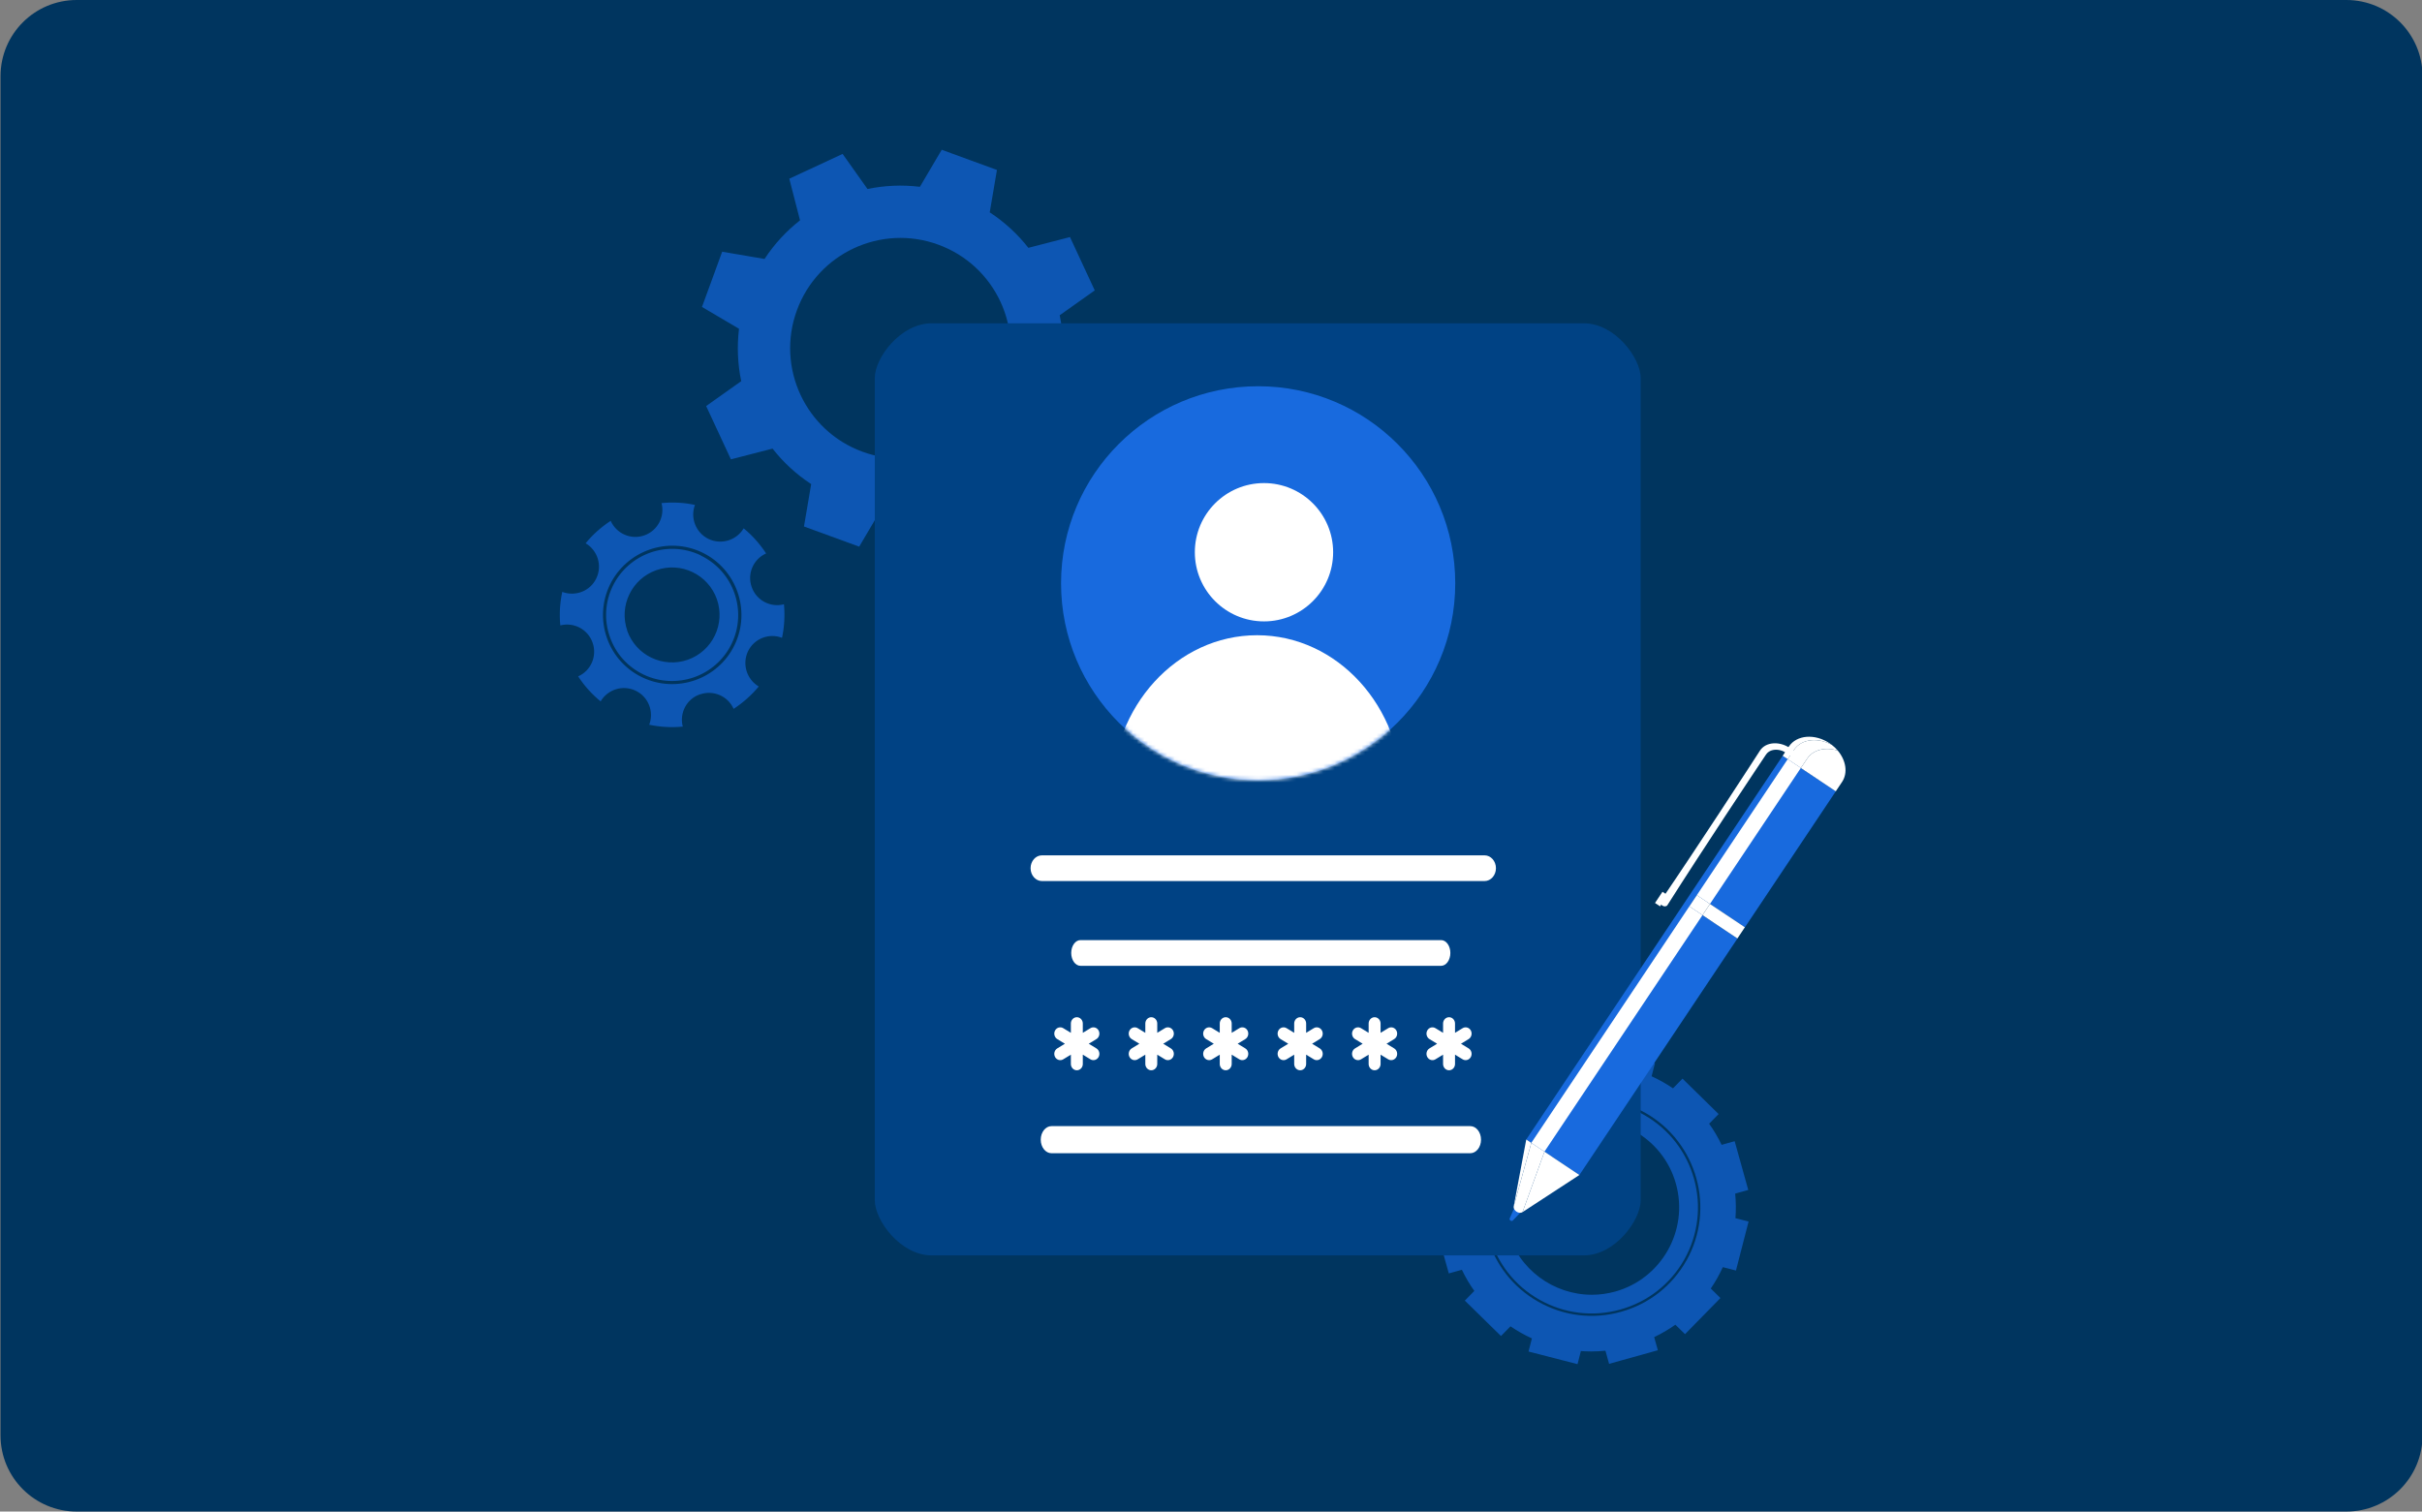 <svg width="636" height="397" viewBox="0 0 636 397" fill="none" xmlns="http://www.w3.org/2000/svg">
<rect x="0" y="0" width="636" height="397" fill="#808080" stroke="none"/>
<g clip-path="url(#clip0_224_1310)">
<path d="M616.14 0H20.14C9.094 0 0.14 8.954 0.14 20V377C0.14 388.046 9.094 397 20.14 397H616.14C627.186 397 636.14 388.046 636.14 377V20C636.14 8.954 627.186 0 616.14 0Z" fill="#00355F"/>
<g clip-path="url(#clip1_224_1310)">
<path d="M272.138 114.902L283.271 116.793L285.924 109.544L288.573 102.3L278.844 96.563C279.412 91.903 279.193 87.263 278.269 82.802L287.477 76.27L284.222 69.269L280.971 62.263L270.042 65.09C267.23 61.501 263.819 58.341 259.898 55.772L261.791 44.635L254.538 41.986L247.293 39.336L241.558 49.064C236.897 48.495 232.258 48.714 227.796 49.637L221.263 40.429L207.262 46.937L210.081 57.867C206.497 60.682 203.337 64.084 200.764 68.01L189.636 66.114L186.987 73.367L184.334 80.616L194.058 86.348C193.499 91.008 193.71 95.649 194.638 100.114L185.43 106.646L188.685 113.647L191.935 120.644L202.866 117.826C205.677 121.415 209.083 124.571 213.01 127.144L211.12 138.276L218.364 140.926L225.618 143.575L231.349 133.852C236.005 134.417 240.65 134.202 245.11 133.269L251.643 142.478L258.644 139.224L265.645 135.979L262.821 125.044C266.41 122.233 269.57 118.823 272.138 114.902ZM226.508 118.653C211.488 113.165 203.761 96.529 209.256 81.509C214.747 66.486 231.378 58.765 246.394 64.258C261.419 69.751 269.145 86.378 263.655 101.402C258.159 116.421 241.529 124.15 226.508 118.653Z" fill="#0D56B3"/>
</g>
<path d="M433.963 351.012C436.099 350.004 438.115 348.831 439.989 347.472L442.477 349.908L451.284 340.929L448.797 338.48C450.123 336.56 451.277 334.52 452.221 332.396L455.601 333.263L458.739 321.083L455.353 320.222C455.557 317.913 455.525 315.585 455.282 313.232L458.65 312.294L455.27 300.171L451.909 301.109C450.908 298.972 449.715 296.957 448.363 295.095L450.799 292.601L441.82 283.794L439.371 286.287C437.458 284.961 435.41 283.813 433.28 282.863L434.154 279.47L421.98 276.339L421.106 279.712C418.804 279.521 416.47 279.547 414.123 279.789L413.185 276.422L401.055 279.808L401.987 283.175C399.85 284.177 397.835 285.363 395.979 286.715L393.479 284.279L384.672 293.264L387.172 295.707C385.845 297.626 384.691 299.655 383.734 301.785L380.348 300.917L377.223 313.098L380.603 313.972C380.405 316.274 380.444 318.602 380.673 320.961L377.312 321.892L380.686 334.016L384.06 333.078C385.067 335.221 386.241 337.23 387.599 339.092L385.157 341.592L394.142 350.399L396.591 347.906C398.511 349.239 400.545 350.38 402.675 351.343L401.808 354.723L413.995 357.861L414.863 354.487C417.165 354.679 419.493 354.64 421.846 354.398L422.783 357.778L434.907 354.398L433.963 351.024V351.012ZM403.798 342.217C397.089 338.435 392.236 332.249 390.176 324.826C388.116 317.403 389.066 309.61 392.861 302.901C400.686 289.043 418.325 284.126 432.177 291.944C446.022 299.763 450.952 317.409 443.127 331.28C435.315 345.132 417.662 350.055 403.804 342.217H403.798ZM431.52 293.111C418.3 285.65 401.489 290.337 394.008 303.564C390.399 309.967 389.487 317.403 391.457 324.482C391.457 324.482 391.457 324.482 391.457 324.494C393.441 331.573 398.045 337.46 404.455 341.069C411.068 344.794 418.593 345.495 425.392 343.608C432.177 341.713 438.242 337.236 441.979 330.636C449.441 317.403 444.741 300.573 431.52 293.111ZM424.256 339.564C411.833 343.014 398.976 335.757 395.533 323.347C392.063 310.949 399.302 298.086 411.725 294.623C424.123 291.179 436.992 298.43 440.442 310.834C443.899 323.244 436.641 336.101 424.263 339.571L424.256 339.564Z" fill="#0D56B3"/>
<path d="M380.24 314.246C380.08 316.306 380.106 318.474 380.31 320.7C379.851 320.827 376.879 321.65 376.879 321.65L380.444 334.456C380.444 334.456 383.416 333.633 383.881 333.499C384.825 335.47 385.922 337.338 387.146 339.054C386.808 339.398 384.653 341.598 384.653 341.598L394.149 350.897C394.149 350.897 396.311 348.696 396.649 348.352C398.403 349.551 400.29 350.616 402.267 351.522C402.146 351.987 401.381 354.972 401.381 354.972L414.25 358.288C414.25 358.288 415.016 355.316 415.13 354.844C416.017 354.908 416.916 354.953 417.828 354.953C419.059 354.953 420.315 354.876 421.578 354.761C421.706 355.221 422.535 358.205 422.535 358.205L435.34 354.634C435.34 354.634 434.511 351.656 434.377 351.19C436.386 350.221 438.249 349.13 439.939 347.925C440.283 348.256 442.477 350.406 442.477 350.406L451.775 340.922C451.775 340.922 449.575 338.761 449.237 338.429C450.461 336.637 451.52 334.749 452.4 332.81C452.865 332.932 455.85 333.697 455.85 333.697L459.166 320.827C459.166 320.827 456.182 320.068 455.716 319.947C455.882 317.849 455.856 315.687 455.646 313.493C456.105 313.366 459.083 312.537 459.083 312.537L455.512 299.731C455.512 299.731 452.547 300.56 452.081 300.687C451.137 298.723 450.04 296.855 448.809 295.139C449.147 294.795 451.297 292.601 451.297 292.601L441.813 283.296C441.813 283.296 439.652 285.497 439.32 285.841C437.528 284.623 435.64 283.564 433.695 282.678C433.816 282.212 434.588 279.221 434.588 279.221L421.725 275.905C421.725 275.905 420.953 278.877 420.832 279.349C419.907 279.279 418.976 279.234 418.039 279.234C416.82 279.234 415.602 279.31 414.391 279.425C414.263 278.96 413.434 275.988 413.434 275.988L400.622 279.566C400.622 279.566 401.445 282.531 401.572 282.997C399.601 283.94 397.739 285.037 396.024 286.268C395.679 285.937 393.479 283.781 393.479 283.781L384.175 293.271C384.175 293.271 386.381 295.426 386.726 295.764C385.488 297.588 384.423 299.469 383.556 301.376C383.09 301.255 380.106 300.49 380.106 300.49L376.79 313.353C376.79 313.353 379.768 314.125 380.24 314.246ZM377.657 312.849C377.816 312.218 380.457 301.982 380.622 301.351C381.177 301.491 383.958 302.205 383.958 302.205L384.079 301.931C384.991 299.89 386.139 297.862 387.484 295.911L387.657 295.662C387.657 295.662 385.603 293.66 385.195 293.258C385.648 292.792 393.052 285.241 393.505 284.776C393.913 285.178 395.966 287.174 395.966 287.174L396.209 286.995C398.033 285.669 400.035 284.489 402.159 283.488L402.427 283.36C402.427 283.36 401.661 280.599 401.508 280.05C402.133 279.878 412.331 277.034 412.956 276.855C413.109 277.41 413.88 280.171 413.88 280.171L414.18 280.139C415.468 280.006 416.763 279.935 418.058 279.935C419.072 279.935 420.086 279.98 421.093 280.063L421.393 280.088C421.393 280.088 422.107 277.321 422.254 276.766C422.885 276.925 433.115 279.559 433.746 279.719C433.606 280.273 432.885 283.06 432.885 283.06L433.159 283.182C435.251 284.113 437.279 285.254 439.192 286.574L439.435 286.746C439.435 286.746 441.444 284.706 441.845 284.298C442.311 284.75 449.855 292.155 450.321 292.607C449.919 293.015 447.923 295.056 447.923 295.056L448.102 295.299C449.434 297.129 450.614 299.131 451.616 301.255L451.743 301.523C451.743 301.523 454.504 300.751 455.053 300.598C455.225 301.223 458.069 311.414 458.242 312.039C457.693 312.192 454.925 312.964 454.925 312.964L454.957 313.264C455.2 315.617 455.225 317.951 455.027 320.19L455.002 320.489C455.002 320.489 457.782 321.197 458.337 321.337C458.178 321.969 455.538 332.205 455.372 332.83C454.817 332.689 452.043 331.975 452.043 331.975L451.922 332.249C450.997 334.328 449.855 336.356 448.529 338.276L448.357 338.518C448.357 338.518 450.397 340.527 450.806 340.929C450.353 341.394 442.949 348.939 442.496 349.404C442.088 349.003 440.047 347.006 440.047 347.006L439.805 347.185C438.013 348.486 436.004 349.666 433.835 350.693L433.567 350.82C433.567 350.82 434.339 353.588 434.492 354.143C433.867 354.315 423.676 357.159 423.051 357.331C422.898 356.777 422.126 354.009 422.126 354.009L421.827 354.041C420.487 354.175 419.155 354.245 417.847 354.245C416.852 354.245 415.87 354.207 414.907 354.124L414.608 354.098C414.608 354.098 413.9 356.866 413.753 357.421C413.122 357.261 402.886 354.621 402.254 354.462C402.395 353.907 403.109 351.133 403.109 351.133L402.835 351.011C400.705 350.055 398.677 348.907 396.808 347.606L396.559 347.434C396.559 347.434 394.551 349.481 394.149 349.889C393.683 349.436 386.132 342.032 385.667 341.579C386.069 341.171 388.071 339.118 388.071 339.118L387.893 338.875C386.566 337.051 385.386 335.049 384.385 332.919L384.257 332.651C384.257 332.651 381.49 333.416 380.941 333.569C380.769 332.944 377.931 322.76 377.759 322.128C378.314 321.975 381.069 321.216 381.069 321.216L381.037 320.917C380.801 318.525 380.775 316.191 380.967 313.991L380.992 313.691C380.992 313.691 378.218 312.977 377.663 312.83L377.657 312.849Z" fill="#0D56B3"/>
<path d="M389.838 324.928C391.93 332.441 396.821 338.69 403.626 342.53C408.058 345.036 412.962 346.311 417.924 346.311C420.558 346.311 423.211 345.954 425.825 345.227C433.357 343.129 439.613 338.244 443.433 331.459C451.348 317.422 446.373 299.559 432.349 291.638C418.326 283.724 400.469 288.698 392.548 302.728C388.709 309.52 387.746 317.403 389.831 324.928H389.838ZM442.821 331.108C439.09 337.728 432.987 342.498 425.64 344.545C418.294 346.592 410.596 345.655 403.983 341.917C397.344 338.174 392.567 332.071 390.526 324.743C388.486 317.409 389.43 309.712 393.179 303.085C400.909 289.393 418.326 284.54 432.011 292.263C445.697 299.992 450.551 317.422 442.828 331.121L442.821 331.108Z" fill="#0D56B3"/>
<path d="M391.113 324.571C393.129 331.765 397.803 337.728 404.276 341.375C410.762 345.03 418.294 345.942 425.481 343.945C432.656 341.943 438.619 337.275 442.279 330.808C449.836 317.415 445.085 300.362 431.686 292.799C418.307 285.242 401.26 289.993 393.696 303.385C390.036 309.877 389.117 317.396 391.113 324.571ZM441.667 330.457C438.102 336.765 432.286 341.312 425.296 343.263C418.288 345.208 410.947 344.322 404.627 340.757C398.32 337.205 393.76 331.388 391.802 324.392C389.857 317.39 390.75 310.062 394.321 303.736C401.7 290.681 418.307 286.051 431.348 293.417C444.403 300.79 449.039 317.403 441.673 330.457H441.667Z" fill="#0D56B3"/>
<path d="M395.188 323.442C398.682 336.018 411.762 343.403 424.351 339.908C436.915 336.394 444.281 323.308 440.78 310.738C437.285 298.168 424.205 290.783 411.629 294.278C405.525 295.981 400.462 299.954 397.356 305.47C394.257 310.974 393.485 317.358 395.188 323.442ZM418.012 340.061C407.949 340.061 398.689 333.397 395.87 323.251C394.218 317.345 394.964 311.159 397.968 305.815C400.978 300.471 405.895 296.612 411.813 294.96C424.02 291.568 436.704 298.729 440.091 310.923C443.49 323.117 436.341 335.814 424.154 339.22C422.1 339.787 420.04 340.061 418.006 340.061H418.012Z" fill="#0D56B3"/>
<g clip-path="url(#clip2_224_1310)">
<path d="M184.026 145.868C175.409 141.721 165.042 145.356 160.868 154C158.875 158.174 158.606 162.887 160.141 167.249C161.649 171.638 164.799 175.139 168.973 177.159C173.282 179.232 178.048 179.34 182.249 177.886C186.423 176.405 190.058 173.362 192.132 169.053C196.279 160.436 192.643 150.042 183.999 145.895L184.026 145.868ZM164.719 165.633C162.457 159.144 165.877 152.008 172.366 149.746C178.883 147.457 185.965 150.904 188.254 157.393C190.516 163.883 187.096 170.992 180.606 173.281C174.117 175.543 166.981 172.15 164.692 165.633H164.719ZM183.811 182.383C187.338 181.144 191.162 182.841 192.643 186.18C195.148 184.537 197.383 182.544 199.241 180.309C196.09 178.424 194.825 174.439 196.413 171.073C198.029 167.707 201.934 166.199 205.353 167.518C205.973 164.664 206.134 161.702 205.865 158.713C202.311 159.628 198.594 157.69 197.383 154.162C196.144 150.661 197.84 146.837 201.18 145.356C199.51 142.825 197.544 140.617 195.282 138.759C193.424 141.91 189.412 143.148 186.073 141.56C182.707 139.944 181.199 136.012 182.491 132.619C179.691 132 176.702 131.838 173.713 132.135C174.628 135.662 172.716 139.378 169.189 140.617C165.688 141.856 161.864 140.159 160.356 136.793C157.825 138.463 155.617 140.429 153.786 142.691C156.936 144.549 158.202 148.534 156.586 151.9C154.997 155.266 151.066 156.747 147.646 155.455C147.027 158.336 146.838 161.298 147.134 164.26C150.662 163.345 154.405 165.283 155.617 168.811C156.856 172.339 155.159 176.162 151.82 177.643C153.463 180.175 155.455 182.356 157.717 184.214C159.575 181.063 163.561 179.798 166.927 181.413C170.293 183.029 171.774 186.934 170.481 190.354C173.336 190.946 176.298 191.135 179.287 190.838C178.371 187.284 180.283 183.568 183.811 182.356V182.383ZM168.623 177.886C164.261 175.785 160.949 172.096 159.36 167.518C157.771 162.941 158.04 157.986 160.141 153.623C164.503 144.602 175.382 140.779 184.403 145.114C193.424 149.45 197.248 160.355 192.913 169.376C188.577 178.424 177.671 182.221 168.623 177.886Z" fill="#0D56B3"/>
</g>
<path fill-rule="evenodd" clip-rule="evenodd" d="M244.642 84.916C236.458 84.916 229.711 94.013 229.711 99.26V315.257C229.711 320.503 236.458 329.721 244.642 329.721H415.9C424.084 329.721 430.831 320.503 430.831 315.257V99.26C430.831 94.01 424.084 84.916 415.9 84.916H244.642Z" fill="#004284"/>
<path fill-rule="evenodd" clip-rule="evenodd" d="M378.434 246.914H283.716C282.384 246.914 281.294 248.433 281.294 250.289C281.294 252.145 282.384 253.664 283.716 253.664H378.434C379.765 253.664 380.855 252.145 380.855 250.289C380.855 248.433 379.765 246.914 378.434 246.914Z" fill="white"/>
<path fill-rule="evenodd" clip-rule="evenodd" d="M386.094 295.773H276.102C274.556 295.773 273.29 297.375 273.29 299.331C273.29 301.287 274.556 302.888 276.102 302.888H386.094C387.641 302.888 388.907 301.287 388.907 299.331C388.907 297.375 387.641 295.773 386.094 295.773Z" fill="white"/>
<path fill-rule="evenodd" clip-rule="evenodd" d="M389.852 224.652H273.594C271.96 224.652 270.622 226.171 270.622 228.027C270.622 229.882 271.96 231.402 273.594 231.402H389.852C391.487 231.402 392.825 229.882 392.825 228.027C392.825 226.171 391.487 224.652 389.852 224.652Z" fill="white"/>
<circle cx="330.382" cy="153.199" r="51.756" fill="#186ADE"/>
<mask id="mask0_224_1310" style="mask-type:alpha" maskUnits="userSpaceOnUse" x="278" y="101" width="105" height="104">
<circle cx="330.382" cy="153.199" r="51.756" fill="#186ADE"/>
</mask>
<g mask="url(#mask0_224_1310)">
<ellipse cx="331.915" cy="145.042" rx="18.158" ry="18.163" fill="white"/>
<path d="M368.231 208.613C339.178 208.613 351.159 208.613 330.099 208.613C309.039 208.613 315.572 208.613 291.966 208.613C291.966 185.541 309.039 166.838 330.099 166.838C351.159 166.838 368.231 185.541 368.231 208.613Z" fill="white"/>
</g>
<path fill-rule="evenodd" clip-rule="evenodd" d="M360.964 267.164C360.103 267.164 359.395 267.909 359.395 268.82V271.264L357.39 270.043C356.643 269.587 355.68 269.861 355.248 270.649C354.816 271.438 355.076 272.456 355.821 272.911L357.825 274.132L355.821 275.356C355.073 275.811 354.816 276.826 355.248 277.618C355.68 278.406 356.643 278.68 357.39 278.224L359.395 277.003V279.448C359.395 280.359 360.1 281.103 360.964 281.103C361.828 281.103 362.531 280.359 362.531 279.448V277.003L364.536 278.224C365.283 278.68 366.246 278.406 366.678 277.618C367.11 276.829 366.85 275.811 366.103 275.356L364.098 274.132L366.103 272.911C366.85 272.456 367.108 271.438 366.678 270.649C366.246 269.861 365.283 269.587 364.536 270.043L362.531 271.264V268.82C362.531 267.909 361.826 267.164 360.964 267.164ZM341.418 267.164C340.553 267.164 339.848 267.909 339.848 268.82V271.264L337.844 270.043C337.096 269.587 336.133 269.861 335.701 270.649C335.269 271.438 335.529 272.456 336.276 272.911L338.281 274.132L336.276 275.356C335.529 275.811 335.272 276.826 335.701 277.618C336.133 278.406 337.096 278.68 337.844 278.224L339.848 277.003V279.448C339.848 280.359 340.553 281.103 341.418 281.103C342.282 281.103 342.985 280.359 342.985 279.448V277.003L344.989 278.224C345.736 278.68 346.699 278.406 347.131 277.618C347.564 276.829 347.303 275.811 346.556 275.356L344.552 274.132L346.556 272.911C347.303 272.456 347.561 271.438 347.131 270.649C346.699 269.861 345.736 269.587 344.989 270.043L342.985 271.264V268.82C342.985 267.909 342.279 267.164 341.418 267.164ZM321.868 267.164C321.004 267.164 320.299 267.909 320.299 268.82V271.264L318.294 270.043C317.547 269.587 316.584 269.861 316.152 270.649C315.72 271.438 315.98 272.456 316.727 272.911L318.732 274.132L316.727 275.356C315.98 275.811 315.722 276.826 316.152 277.618C316.584 278.406 317.547 278.68 318.294 278.224L320.299 277.003V279.448C320.299 280.359 321.004 281.103 321.868 281.103C322.733 281.103 323.435 280.359 323.435 279.448V277.003L325.44 278.224C326.187 278.68 327.15 278.406 327.582 277.618C328.014 276.829 327.754 275.811 327.007 275.356L325.002 274.132L327.007 272.911C327.754 272.456 328.012 271.438 327.582 270.649C327.15 269.861 326.187 269.587 325.44 270.043L323.435 271.264V268.82C323.435 267.909 322.73 267.164 321.868 267.164ZM302.319 267.164C301.458 267.164 300.752 267.909 300.752 268.82V271.264L298.748 270.043C298.001 269.587 297.037 269.861 296.605 270.649C296.173 271.438 296.434 272.456 297.181 272.911L299.185 274.132L297.181 275.356C296.434 275.811 296.176 276.826 296.605 277.618C297.037 278.406 298.001 278.68 298.748 278.224L300.752 277.003V279.448C300.752 280.359 301.458 281.103 302.319 281.103C303.181 281.103 303.886 280.359 303.886 279.448V277.003L305.891 278.224C306.638 278.68 307.601 278.406 308.033 277.618C308.465 276.829 308.205 275.811 307.458 275.356L305.453 274.132L307.458 272.911C308.205 272.456 308.462 271.438 308.033 270.649C307.601 269.861 306.638 269.587 305.891 270.043L303.886 271.264V268.82C303.886 267.909 303.181 267.164 302.319 267.164ZM282.77 267.164C281.908 267.164 281.203 267.909 281.203 268.82V271.264L279.198 270.043C278.451 269.587 277.488 269.861 277.056 270.649C276.624 271.438 276.884 272.456 277.631 272.911L279.636 274.132L277.631 275.356C276.884 275.811 276.624 276.826 277.056 277.618C277.488 278.406 278.451 278.68 279.198 278.224L281.203 277.003V279.448C281.203 280.359 281.908 281.103 282.77 281.103C283.632 281.103 284.337 280.359 284.337 279.448V277.003L286.341 278.224C287.088 278.68 288.052 278.406 288.484 277.618C288.916 276.829 288.656 275.811 287.908 275.356L285.904 274.132L287.908 272.911C288.656 272.456 288.913 271.438 288.484 270.649C288.052 269.861 287.088 269.587 286.341 270.043L284.337 271.264V268.82C284.337 267.909 283.632 267.164 282.77 267.164ZM380.511 267.164C379.649 267.164 378.941 267.909 378.941 268.82V271.264L376.937 270.043C376.19 269.587 375.227 269.861 374.794 270.649C374.362 271.438 374.623 272.456 375.367 272.911L377.374 274.132L375.367 275.356C374.62 275.811 374.362 276.826 374.794 277.618C375.227 278.406 376.19 278.68 376.937 278.224L378.941 277.003V279.448C378.941 280.359 379.647 281.103 380.511 281.103C381.375 281.103 382.078 280.359 382.078 279.448V277.003L384.082 278.224C384.829 278.68 385.793 278.406 386.225 277.618C386.657 276.829 386.396 275.811 385.649 275.356L383.645 274.132L385.649 272.911C386.396 272.456 386.654 271.438 386.225 270.649C385.793 269.861 384.829 269.587 384.082 270.043L382.078 271.264V268.82C382.078 267.909 381.372 267.164 380.511 267.164Z" fill="white"/>
<path d="M471.851 197.649L470.01 196.458C469.308 195.997 468.48 195.61 467.664 195.415C466.019 195.004 464.359 195.245 463.206 196.06C463.064 196.163 462.933 196.278 462.797 196.387C462.676 196.509 462.554 196.632 462.441 196.76C462.34 196.894 462.231 197.037 462.141 197.167L461.906 197.531L460.963 198.986L459.077 201.895L451.495 213.504L443.846 225.07L439.993 230.834L436.107 236.576C435.851 236.954 436.032 237.521 436.512 237.842C436.992 238.163 437.589 238.117 437.843 237.739C437.845 237.735 437.851 237.727 437.853 237.723L441.586 231.88L445.351 226.058L452.941 214.453L460.596 202.891L462.521 200.007L463.483 198.565L463.724 198.206L463.942 197.917L464.191 197.663C464.288 197.592 464.378 197.513 464.478 197.444C465.281 196.905 466.426 196.767 467.532 197.062C468.092 197.207 468.606 197.456 469.121 197.802L470.943 199.02C471.423 199.342 472.02 199.296 472.274 198.917C472.53 198.538 472.347 197.972 471.869 197.651C471.865 197.649 471.855 197.643 471.851 197.64V197.649Z" fill="white"/>
<path d="M400.785 299.285L468.117 198.512L482.067 207.834L458.2 243.553L445.58 235.119L443.617 238.06L456.236 246.494L414.735 308.607L400.785 299.285Z" fill="#186ADE"/>
<path d="M443.611 238.048L402.112 300.165L405.564 302.471L447.063 240.355L443.611 238.048Z" fill="white"/>
<path d="M469.44 199.389L445.576 235.109L449.028 237.416L472.891 201.696L469.44 199.389Z" fill="white"/>
<path d="M397.697 317.143C398.054 317.742 398.729 318.193 399.419 318.294L397.249 320.563C396.934 320.892 396.249 320.435 396.431 320.016L397.697 317.141V317.143Z" fill="#186ADE"/>
<path d="M479.186 196.718C480.275 196.63 481.432 196.767 482.583 197.133C484.744 199.694 485.296 202.999 483.707 205.378L482.064 207.836L472.897 201.71L474.54 199.252C475.555 197.731 477.255 196.873 479.186 196.72V196.718Z" fill="white"/>
<path d="M468.117 198.512L469.759 196.054C470.775 194.534 472.479 193.677 474.406 193.522C476.336 193.367 478.491 193.916 480.418 195.205C480.642 195.354 480.858 195.513 481.065 195.674C479.323 194.689 477.441 194.275 475.737 194.411C473.808 194.566 472.108 195.423 471.09 196.943L469.448 199.401L468.119 198.512H468.117Z" fill="white"/>
<path d="M469.445 199.399L471.088 196.942C472.103 195.421 473.803 194.562 475.735 194.409C477.439 194.274 479.32 194.687 481.062 195.672C481.636 196.117 482.141 196.609 482.585 197.133C481.433 196.768 480.276 196.63 479.188 196.718C477.259 196.873 475.559 197.73 474.542 199.25L472.899 201.708L469.447 199.401L469.445 199.399Z" fill="white"/>
<path d="M402.116 300.173L405.567 302.479L399.81 318.348C399.549 318.518 399.243 318.562 398.943 318.516C398.436 318.442 397.937 318.109 397.675 317.669C397.519 317.409 397.442 317.109 397.499 316.803L402.118 300.173H402.116Z" fill="white"/>
<path d="M399.81 318.348L405.567 302.481L414.735 308.607L399.81 318.348Z" fill="white"/>
<path d="M400.785 299.285L402.116 300.173L397.498 316.804L400.785 299.285Z" fill="white"/>
<path d="M449.025 237.415L447.061 240.356L456.229 246.482L458.193 243.542L449.025 237.415Z" fill="white"/>
<path d="M445.575 235.108L443.61 238.049L447.062 240.356L449.027 237.415L445.575 235.108Z" fill="white"/>
<path d="M436.56 234.221L434.595 237.161L435.924 238.049L437.889 235.109L436.56 234.221Z" fill="white"/>
</g>
<defs>
<clipPath id="clip0_224_1310">
<rect width="636" height="397" fill="white"/>
</clipPath>
<clipPath id="clip1_224_1310">
<rect width="116.915" height="116.915" fill="white" transform="translate(230.456 9) rotate(40.84)"/>
</clipPath>
<clipPath id="clip2_224_1310">
<rect width="59" height="59" fill="white" transform="translate(147 132)"/>
</clipPath>
</defs>
</svg>
